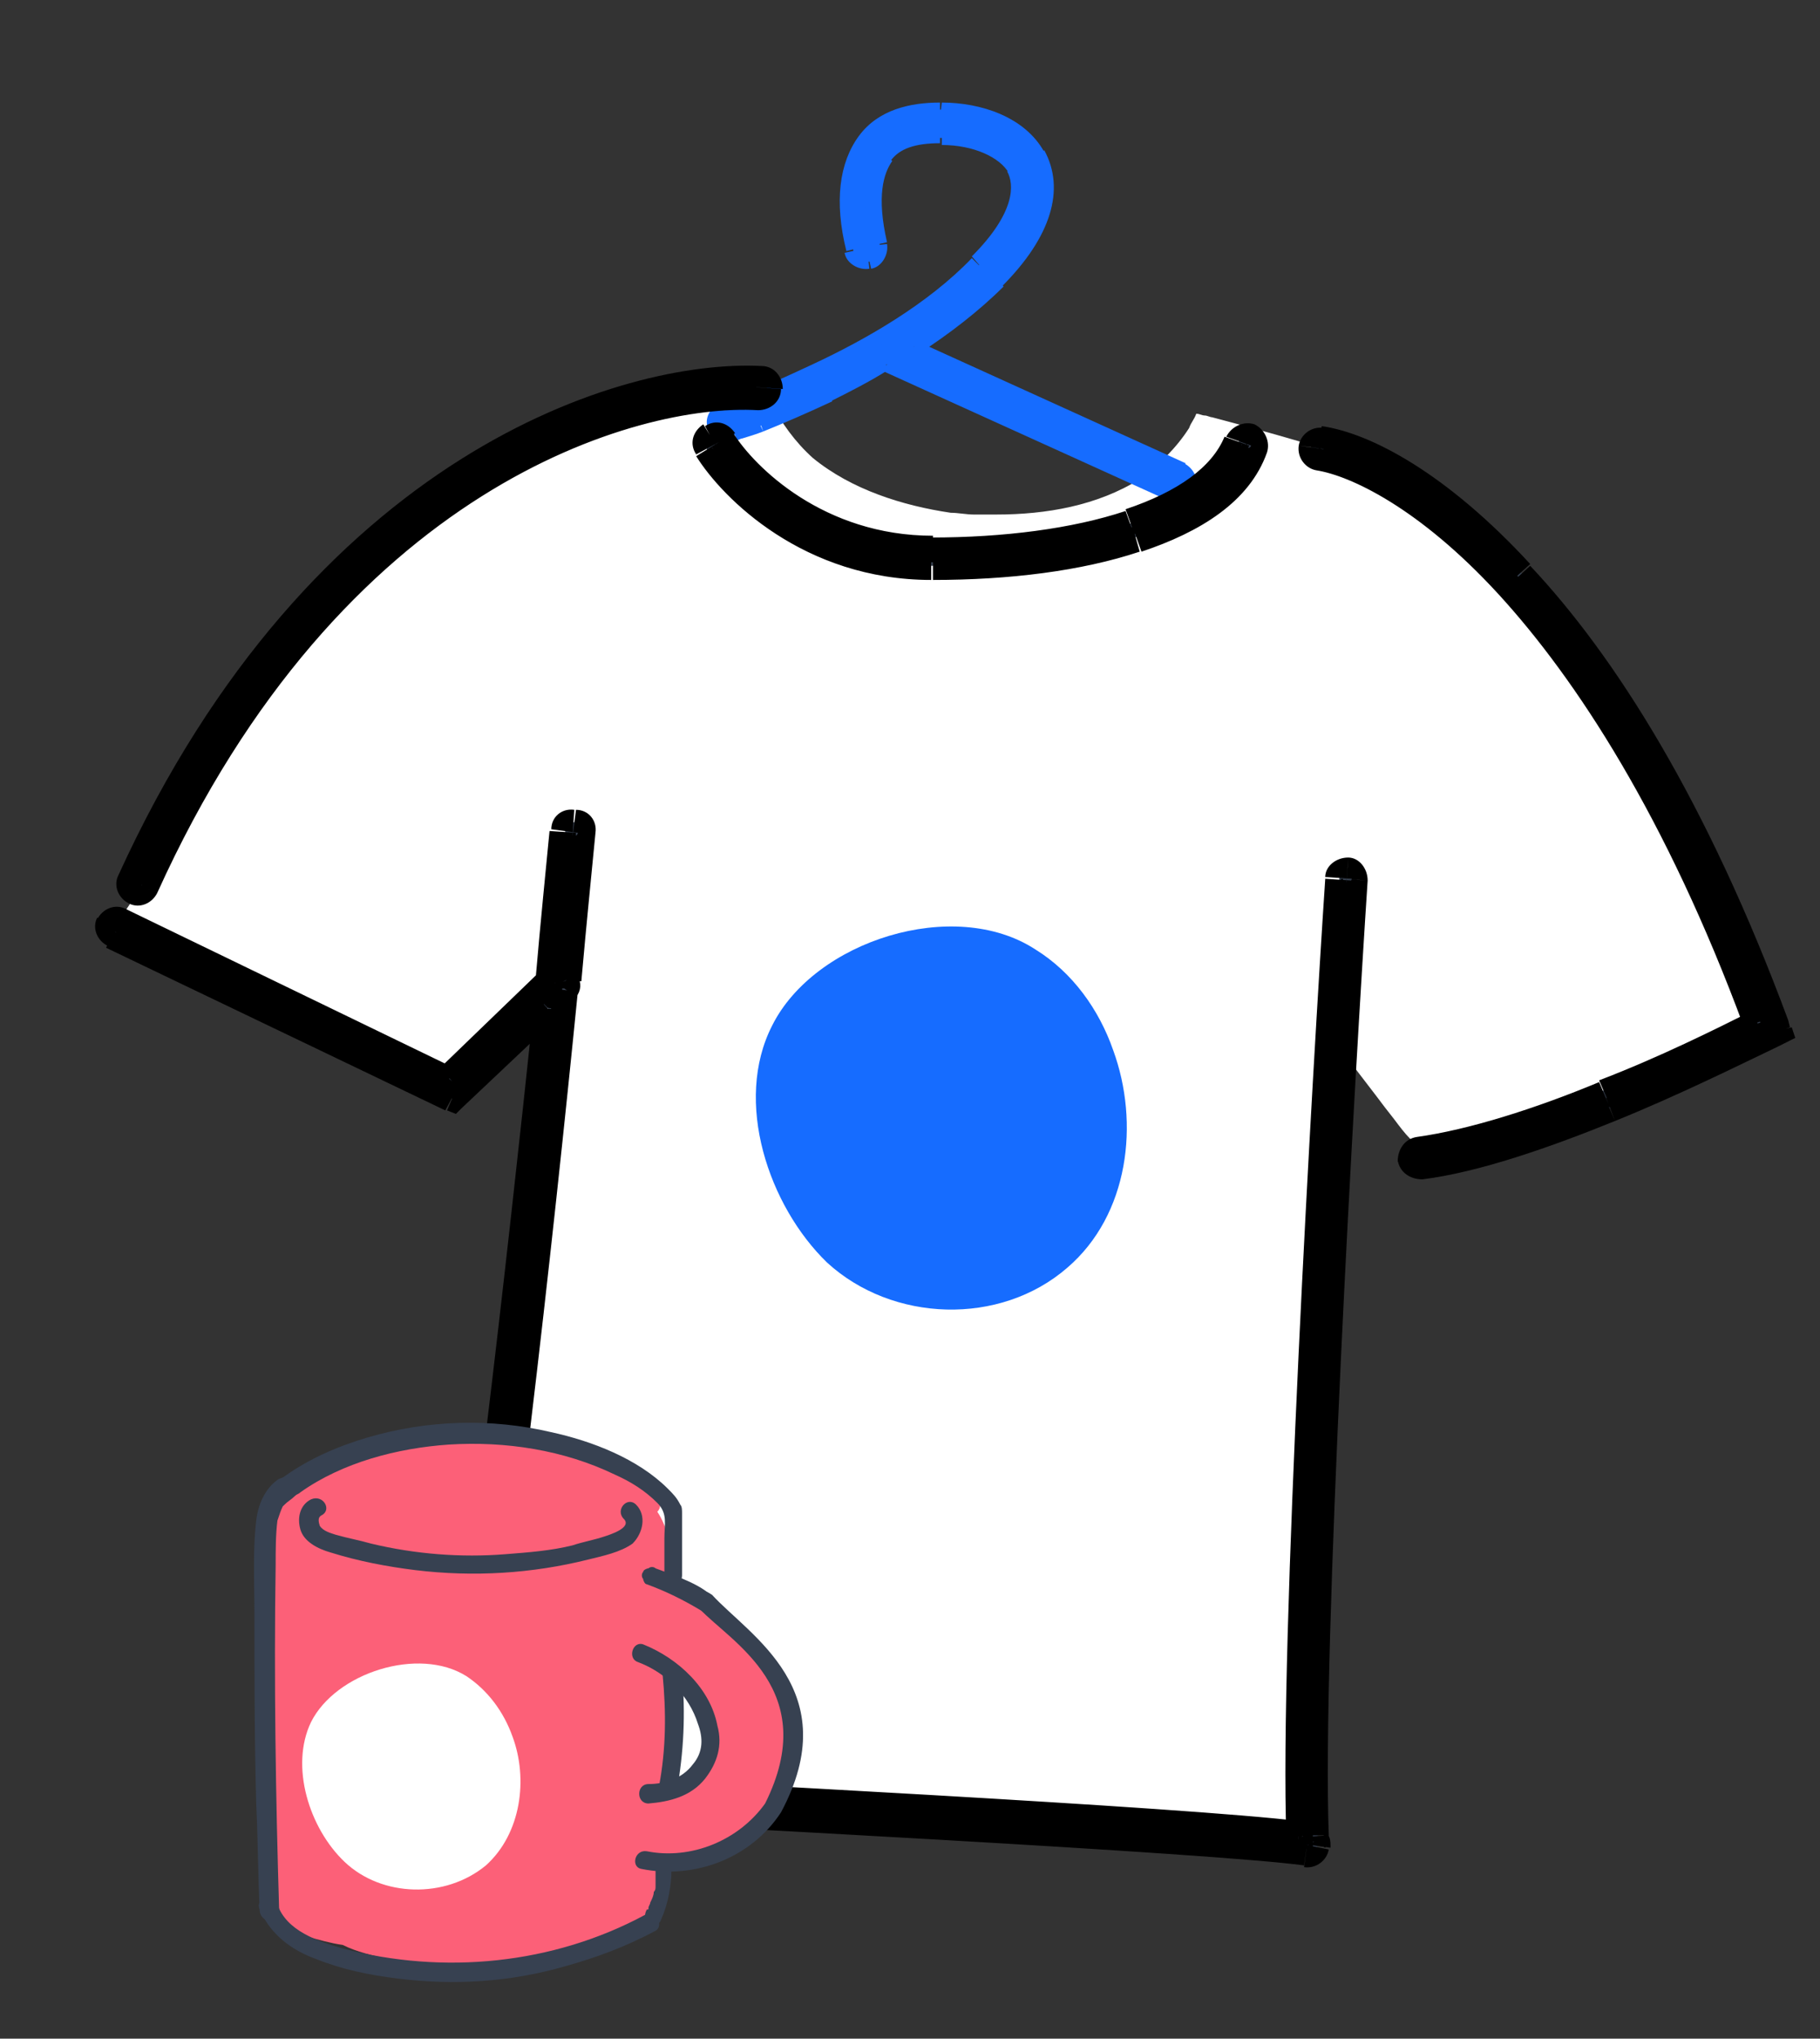<svg xmlns="http://www.w3.org/2000/svg" xmlns:xlink="http://www.w3.org/1999/xlink" id="Layer_1" x="0px" y="0px" viewBox="0 0 103 115.3" style="enable-background:new 0 0 103 115.3;" xml:space="preserve"><rect x="0" y="0" width="103" height="115.3" fill="#333333" stroke="none"/><style type="text/css">	.st0{fill:#FFFFFF;}	.st1{fill:#166CFF;}	.st2{fill-rule:evenodd;clip-rule:evenodd;fill:#166CFF;}	.st3{fill-rule:evenodd;clip-rule:evenodd;fill:#374151;}	.st4{fill:#FC6078;}	.st5{fill:#374151;}</style><path class="st0" d="M26.3,101.4l47.8,3.2c0.1-13.2,0.8-34.2,0.8-34.2S75.2,61,75.6,59l2.3,3c0.3,0.4,0.6,0.8,1,1.3 c0.3,0.4,0.6,0.8,0.9,1.1l0.1,0.1l0,0l0,0c0.1,0.2,0.3,0.4,0.4,0.6c0.3-0.1,0.6-0.1,0.9-0.2c3.3-0.8,6.6-1.8,9.8-2.9 c2.8-1,5.6-2,8.3-3.2c0.2-0.1,0.4-0.2,0.7-0.3l0.1-0.1c-0.1-0.2-0.1-0.3-0.2-0.5c0-0.1-0.1-0.2-0.1-0.3c-0.2-0.4-0.3-0.8-0.5-1.1 c-0.2-0.4-0.4-0.8-0.5-1.3l-0.3-0.7c-0.9-2.1-1.9-4.4-3-7C89.1,32.8,81.2,27.8,77,26.1c-1.8-0.7-5-1.6-8.4-2.5 c-0.1,0-0.3-0.1-0.4-0.1c-0.2,0-0.3-0.1-0.5-0.1c-0.1,0.3-0.3,0.5-0.4,0.8c-0.7,1.1-1.7,2.1-2.8,2.9c-2.4,1.5-5.3,2-8.1,2 c-0.4,0-0.9,0-1.3,0c-0.4,0-0.9-0.1-1.3-0.1c-2.7-0.4-5.6-1.3-7.8-3.1c-1-0.9-1.8-2-2.4-3.2c-0.1-0.3-0.2-0.5-0.3-0.8 c-0.2,0-0.3,0-0.5,0.1c-0.1,0-0.3,0-0.4,0c-3.4,0.4-6.7,0.9-8.6,1.4c-4.4,1.1-13,5-21.1,18.9c-1.4,2.4-2.7,4.5-3.9,6.5l-0.4,0.7 c-0.4,0.5-0.8,1.3-1.3,2c0,0.1-0.1,0.2-0.1,0.3C6.9,51.9,6.9,52,6.9,52c0,0.1-0.1,0.1-0.1,0.2l0.1,0.1c0.2,0.1,0.4,0.2,0.6,0.4 c2.5,1.5,5.1,3,7.8,4.3c3,1.5,6.2,2.9,9.3,4.2l0,0c0.3,0.1,0.6,0.2,0.8,0.3c0.2-0.2,0.3-0.3,0.5-0.5l0,0l0,0c0,0,0,0,0.1-0.1 c0,0,0,0,0.1-0.1c0.2-0.2,0.4-0.4,0.6-0.6l0.3-0.4c0.4-0.4,0.7-0.8,1.1-1.1l2.7-2.7C31,58,30,68.6,30,68.6 C29,81.8,28,88.3,26.3,101.4z"></path><path class="st1" d="M63,59.4c1.5,4.1,0.9,9.3-2.6,12.3c-3.8,3.3-9.9,3.1-13.6-0.3c-3.3-3.2-5.3-9.1-3.1-13.4 c2.4-4.8,10.3-7.3,14.9-4.3C60.7,55,62.2,57.1,63,59.4z"></path><path class="st2" d="M53.2,6.2C51.6,6.2,50,6.6,49,8c-1,1.3-1.3,3.4-0.7,6.2c0.1,0.4,0.5,0.6,0.9,0.6c0.4-0.1,0.6-0.5,0.6-0.9 c-0.6-2.6-0.2-4.1,0.4-4.9c0.6-0.8,1.7-1.2,3.1-1.2c1.9,0,3.5,0.7,4.2,1.8c0.6,1,0.5,2.7-2.1,5.4c-2.6,2.6-6.1,4.7-9.1,6.1 c-1.5,0.7-2.8,1.3-3.8,1.6c-0.5,0.2-0.9,0.3-1.1,0.4c-0.1,0-0.2,0.1-0.3,0.1H41l0,0l0,0c-0.4,0.1-0.6,0.5-0.5,0.9s0.5,0.6,0.9,0.5 l0,0l0,0l0,0h0.1c0.1,0,0.2-0.1,0.3-0.1c0.3-0.1,0.7-0.2,1.2-0.4c1-0.4,2.3-0.9,3.9-1.7c1-0.5,2.2-1.1,3.3-1.8l16.1,7.3 c0.4,0.2,0.8,0,1-0.4s0-0.8-0.4-1l-15.2-6.9c1.7-1.1,3.3-2.3,4.7-3.7c2.7-2.8,3.4-5.2,2.3-7.1C57.7,7,55.4,6.2,53.2,6.2z M41.2,23.9 l0.2,0.7C41.4,24.6,41.4,24.6,41.2,23.9z"></path><path class="st1" d="M49,8l0.3,0.3l0,0L49,8z M53.2,6.2V5.8l0,0V6.2z M48.3,14.1l0.4-0.1l0,0L48.3,14.1z M49.2,14.7l0.1,0.4l0,0 L49.2,14.7z M49.7,13.8l-0.4,0.1l0,0L49.7,13.8z M50.1,8.9l-0.3-0.3l0,0L50.1,8.9z M53.2,7.7v0.4l0,0V7.7z M57.4,9.5l0.4-0.2l0,0 L57.4,9.5z M55.3,14.9l0.3,0.3l0,0L55.3,14.9z M46.2,21l0.2,0.4l0,0L46.2,21z M42.5,22.7l0.2,0.4l0,0L42.5,22.7z M41.3,23.1l0.1,0.4 l0,0L41.3,23.1z M41,23.2l0.1,0.4l0,0L41,23.2z M41,23.2l0.1,0.4l0,0L41,23.2z M41,23.2l0.1,0.4l0,0L41,23.2z M40.9,23.2l0.1,0.4 l0,0L40.9,23.2z M40.5,24.1l-0.4,0.1l0,0L40.5,24.1z M41.4,24.6l0.1,0.4l0,0L41.4,24.6z M41.4,24.6l0.1,0.4l0,0L41.4,24.6z  M41.4,24.6l0.1,0.4l0,0L41.4,24.6z M41.5,24.6l0.1,0.4l0,0L41.5,24.6z M41.8,24.5L41.7,24l0,0L41.8,24.5z M43,24l-0.2-0.4l0,0 L43,24z M46.9,22.3l-0.2-0.4l0,0L46.9,22.3z M50.2,20.6l0.2-0.4l-0.2-0.1L50,20.2L50.2,20.6z M66.3,27.9l0.2-0.4l0,0L66.3,27.9z  M66.9,26.6L66.7,27l0,0L66.9,26.6z M51.7,19.7l-0.2-0.4l-0.7,0.4l0.7,0.3L51.7,19.7z M56.4,15.9l0.3,0.3l0,0L56.4,15.9z M58.7,8.8 L58.3,9l0,0L58.7,8.8z M41.2,23.9l0.4-0.1l-0.8,0.3L41.2,23.9z M49.3,8.3c0.9-1.2,2.4-1.6,3.9-1.6V5.8c-1.7,0-3.5,0.4-4.6,1.9 L49.3,8.3z M48.7,14c-0.6-2.8-0.3-4.6,0.6-5.8l-0.7-0.5c-1.1,1.5-1.4,3.7-0.7,6.5L48.7,14z M49.1,14.3c-0.2,0-0.3-0.1-0.4-0.2 l-0.9,0.2c0.1,0.6,0.8,1,1.4,0.9L49.1,14.3z M49.3,13.9c0,0.2-0.1,0.3-0.2,0.4l0.2,0.9c0.6-0.1,1-0.8,0.9-1.4L49.3,13.9z M49.8,8.6 c-0.8,1-1.1,2.6-0.5,5.3l0.9-0.2c-0.6-2.6-0.2-3.9,0.3-4.6L49.8,8.6z M53.2,7.2c-1.5,0-2.7,0.4-3.5,1.4l0.7,0.5c0.5-0.7,1.4-1,2.8-1 V7.2z M57.8,9.3c-0.7-1.3-2.6-2-4.5-2v0.9c1.8,0,3.3,0.7,3.8,1.6L57.8,9.3z M55.6,15.2c2.6-2.7,2.8-4.6,2.1-5.9L57,9.7 c0.4,0.7,0.5,2.3-2,4.8L55.6,15.2z M46.4,21.4c3-1.4,6.6-3.6,9.2-6.2L55,14.6c-2.5,2.6-6,4.6-9,6L46.4,21.4z M42.6,23.1 c1-0.4,2.3-0.9,3.8-1.7L46,20.6c-1.5,0.7-2.8,1.3-3.7,1.6L42.6,23.1z M41.5,23.5c0.3-0.1,0.6-0.2,1.1-0.4l-0.3-0.8 c-0.5,0.2-0.8,0.3-1.1,0.4L41.5,23.5z M41.2,23.6c0.1,0,0.2-0.1,0.3-0.1l-0.3-0.8c-0.1,0-0.2,0.1-0.3,0.1L41.2,23.6z M41.1,23.6 L41.1,23.6l-0.2-0.9h-0.1L41.1,23.6z M41.1,23.6L41.1,23.6l-0.3-0.8l0,0L41.1,23.6z M41.1,23.6L41.1,23.6l-0.3-0.8l0,0L41.1,23.6z  M40.9,24c-0.1-0.2,0-0.3,0.2-0.4l-0.3-0.8c-0.6,0.2-1,0.9-0.7,1.5L40.9,24z M41.3,24.2c-0.2,0.1-0.3,0-0.4-0.2l-0.8,0.3 c0.2,0.6,0.9,1,1.5,0.7L41.3,24.2z M41.3,24.2L41.3,24.2l0.3,0.8l0,0L41.3,24.2z M41.3,24.2L41.3,24.2l0.3,0.8l0,0L41.3,24.2z  M41.3,24.2L41.3,24.2l0.3,0.8l0,0L41.3,24.2z M41.4,24.2L41.4,24.2l0.2,0.9h0.1L41.4,24.2z M41.7,24c-0.1,0-0.2,0.1-0.3,0.1 l0.3,0.8c0.1,0,0.2-0.1,0.3-0.1L41.7,24z M42.8,23.6c-0.5,0.2-0.9,0.3-1.1,0.4l0.3,0.8c0.3-0.1,0.7-0.2,1.2-0.4L42.8,23.6z  M46.7,21.9c-1.5,0.7-2.9,1.3-3.8,1.7l0.3,0.8c1-0.4,2.4-1,3.9-1.7L46.7,21.9z M49.9,20.2c-1.1,0.7-2.2,1.2-3.3,1.7l0.4,0.8 c1-0.5,2.2-1.1,3.3-1.8L49.9,20.2z M66.5,27.5l-16.1-7.3L50,21l16.1,7.3L66.5,27.5z M66.9,27.4c-0.1,0.1-0.2,0.2-0.4,0.1l-0.4,0.8 c0.6,0.3,1.3,0,1.6-0.6L66.9,27.4z M66.7,27c0.1,0.1,0.2,0.2,0.1,0.4l0.8,0.4c0.3-0.6,0-1.3-0.6-1.6L66.7,27z M51.5,20.1L66.7,27 l0.4-0.8l-15.2-6.9L51.5,20.1z M56.1,15.6c-1.4,1.4-3,2.6-4.6,3.7L52,20c1.7-1.1,3.4-2.4,4.8-3.8L56.1,15.6z M58.3,9 c0.9,1.6,0.4,3.9-2.2,6.6l0.6,0.6c2.8-2.8,3.6-5.5,2.4-7.7L58.3,9z M53.2,6.7c2.1,0,4.2,0.8,5.1,2.3l0.8-0.4c-1.1-2-3.6-2.8-5.8-2.8 L53.2,6.7L53.2,6.7z M40.8,24.1l0.2,0.7l0.8-0.3l-0.2-0.7L40.8,24.1z M41.3,24.2L41.3,24.2L41.3,24.2L41.3,24.2c0.2,0,0.2,0,0.3,0 c0.1,0.1,0.2,0.1,0.2,0.2v0.1l0,0l0,0l0,0l0,0c0,0,0,0,0-0.1s-0.1-0.3-0.2-0.6l-0.8,0.3c0.1,0.3,0.2,0.5,0.2,0.6v0.1l0,0l0,0l0,0 l0,0c0,0,0,0,0,0.1c0,0,0.1,0.1,0.2,0.2c0.1,0,0.1,0,0.2,0h0.1l0,0l0,0L41.3,24.2z"></path><path class="st3" d="M43,21.5C35.5,21,18.1,26.2,7.4,49.8c-0.1,0.2,0,0.5,0.2,0.7c0.2,0.1,0.5,0,0.7-0.2 C18.8,26.9,35.9,22,42.9,22.4c0.3,0,0.5-0.2,0.5-0.5C43.5,21.7,43.3,21.5,43,21.5z M71,25.3c0.1-0.3,0-0.5-0.3-0.6s-0.5,0-0.6,0.3 c-0.8,2-2.9,3.5-6.1,4.6c-3.1,1-7,1.5-11.2,1.5c-6.5,0-10.6-4.1-11.9-6.2c-0.1-0.2-0.4-0.3-0.7-0.2c-0.2,0.1-0.3,0.4-0.2,0.7 c1.4,2.2,5.8,6.6,12.7,6.6c4.2,0,8.3-0.5,11.5-1.6C67.5,29.4,70,27.7,71,25.3z M32.5,46.5c-0.3,0-0.5,0.2-0.5,0.4 c-0.2,2.1-0.5,5-0.8,8.5L25.4,61L6.8,52c-0.2-0.1-0.5,0-0.7,0.2c-0.1,0.2,0,0.5,0.2,0.7l19.2,9.2L31,57c-1.4,14.2-3.9,35.7-5.5,43.7 c0,0.2,0.1,0.5,0.3,0.5v0.1c0,0.3,0.2,0.5,0.5,0.5c13.7,0.7,42.4,2.2,47.7,2.9c0.3,0,0.5-0.1,0.6-0.4c0-0.1,0-0.2-0.1-0.3 c0-0.1,0.1-0.2,0.1-0.3c-0.4-10.6,1.5-43.5,2.2-54.1c0-0.3-0.2-0.5-0.5-0.5s-0.5,0.2-0.5,0.5C75,60.2,73.1,93,73.5,103.8 c-6.5-0.8-33.7-2.2-47-2.9l0,0c1.7-8.3,4.2-30.8,5.6-45c0.1-0.1,0.1-0.3,0.1-0.5c0.3-3.4,0.6-6.3,0.8-8.4 C32.9,46.8,32.7,46.6,32.5,46.5z M74.2,25.3c0-0.3,0.3-0.5,0.6-0.4c2.5,0.4,6.7,2.5,11.3,7.5c4.7,5.1,9.9,13.2,14.4,25.5l0.1,0.4 l-0.4,0.2c-2,1.1-5.4,2.7-9.1,4.2s-7.6,2.8-10.7,3.2c-0.3,0-0.5-0.2-0.6-0.4c0-0.3,0.2-0.5,0.4-0.6c3-0.4,6.9-1.7,10.5-3.2 c3.4-1.4,6.6-2.9,8.6-4C95,45.9,89.9,38,85.4,33.1c-4.6-5-8.6-6.9-10.7-7.2C74.4,25.8,74.2,25.6,74.2,25.3z"></path><path d="M7.4,49.8L8,50.1l0,0L7.4,49.8z M43,21.5v-0.7V21.5z M7.6,50.4l-0.3,0.7l0,0L7.6,50.4z M8.3,50.2L9,50.5l0,0L8.3,50.2z  M42.9,22.4v0.7l0,0V22.4z M70.7,24.7L71,24l0,0L70.7,24.7z M71,25.3L70.3,25l0,0L71,25.3z M70.1,25l0.7,0.3l0,0L70.1,25z M64,29.5 l0.2,0.7L64,29.5z M40.9,24.9l-0.6,0.4l0,0L40.9,24.9z M40.3,24.7l0.4,0.6l0,0L40.3,24.7z M40.1,25.4l0.6-0.4l0,0L40.1,25.4z  M64.3,30.5l-0.2-0.7L64.3,30.5z M31.9,47l-0.7-0.1l0,0L31.9,47z M32.5,46.5l0.1-0.7l0,0L32.5,46.5z M31.1,55.5l0.5,0.5l0.2-0.2 v-0.3H31.1z M25.4,61l-0.3,0.7l0.5,0.2l0.4-0.4L25.4,61z M6.8,52l0.3-0.7l0,0L6.8,52z M6.1,52.2l0.7,0.3L6.1,52.2z M6.4,52.9 l0.3-0.7l0,0L6.4,52.9z M25.6,62.1l-0.3,0.7l0.5,0.2l0.4-0.4L25.6,62.1z M31,57l0.7,0.1l0.2-2l-1.4,1.4L31,57z M25.5,100.7l-0.7-0.1 l0,0L25.5,100.7z M25.8,101.3l0.7,0.2l0.2-0.6l-0.6-0.3L25.8,101.3z M25.8,101.4h0.7l0,0H25.8z M26.2,101.9v0.7l0,0V101.9z  M73.9,104.8l0.1-0.7l0,0L73.9,104.8z M74.5,104.4l-0.7-0.1l0,0L74.5,104.4z M74.4,104.1l-0.6-0.4l-0.2,0.4l0.2,0.4L74.4,104.1z  M74.5,103.8h-0.7l0,0H74.5z M76.7,49.8l0.7,0.1l0,0L76.7,49.8z M76.2,49.3l0.1-0.7l0,0L76.2,49.3z M75.7,49.7H75l0,0H75.7z  M73.5,103.8l-0.1,0.7l0.9,0.1v-0.9L73.5,103.8z M26.5,100.9l-0.7-0.2l-0.2,0.9h0.9L26.5,100.9z M26.5,100.9l-0.7-0.1l0,0 L26.5,100.9z M32.1,55.9l-0.6-0.4l-0.1,0.2v0.2H32.1z M32.1,55.4l-0.7-0.1v0.2l0.1,0.2L32.1,55.4z M32.9,47.1L32.2,47l0,0L32.9,47.1 z M74.8,24.9l-0.1,0.7l0,0L74.8,24.9z M74.2,25.3l0.7,0.1l0,0L74.2,25.3z M86.1,32.4l-0.5,0.5l0,0L86.1,32.4z M100.5,57.9l0.7-0.3 l0,0L100.5,57.9z M100.6,58.3L101,59l0.6-0.3l-0.2-0.6L100.6,58.3z M100.3,58.5l-0.3-0.7l0,0L100.3,58.5z M91.2,62.8l-0.3-0.7l0,0 L91.2,62.8z M80.4,66l-0.1-0.7l0,0L80.4,66z M79.9,65.5l0.7-0.1l0,0L79.9,65.5z M80.3,65l0.1,0.7l0,0L80.3,65z M90.8,61.8l-0.3-0.7 l0,0L90.8,61.8z M99.4,57.9l0.3,0.7l0.6-0.3l-0.2-0.6L99.4,57.9z M85.4,33.1l-0.5,0.5l0,0L85.4,33.1z M74.6,25.9l-0.1,0.7l0,0 L74.6,25.9z M8,50.1c10.6-23.3,27.8-28.3,35-27.9l0.1-1.5c-7.8-0.4-25.5,4.9-36.4,28.8L8,50.1z M7.9,49.8C8,49.8,8.1,50,8,50.1 l-1.3-0.6c-0.3,0.6,0,1.3,0.6,1.6L7.9,49.8z M7.6,49.9c0.1-0.1,0.2-0.2,0.3-0.1l-0.6,1.3c0.6,0.3,1.3,0,1.6-0.6L7.6,49.9z M43,21.7 c-7.4-0.4-24.7,4.7-35.4,28.2l1.3,0.6c10.4-23,27.2-27.7,34-27.3L43,21.7z M42.7,21.9c0-0.1,0.1-0.2,0.3-0.2l-0.1,1.5 c0.7,0,1.3-0.5,1.3-1.2L42.7,21.9z M43,22.2c-0.1,0-0.2-0.1-0.2-0.3l1.5,0.1c0-0.7-0.5-1.3-1.2-1.3L43,22.2z M70.4,25.4 c-0.1,0-0.2-0.2-0.1-0.3l1.4,0.5c0.2-0.6-0.1-1.3-0.7-1.6L70.4,25.4z M70.8,25.2c0,0.1-0.2,0.2-0.3,0.1L71,24 c-0.6-0.2-1.3,0.1-1.6,0.7L70.8,25.2z M64.2,30.2c3.2-1.1,5.6-2.7,6.5-5l-1.4-0.5c-0.7,1.7-2.6,3.1-5.6,4.1L64.2,30.2z M52.8,31.8 c4.2,0,8.2-0.5,11.4-1.5l-0.5-1.4c-3,1-6.9,1.5-11,1.5v1.4H52.8z M40.3,25.3c1.3,2.2,5.7,6.5,12.5,6.5v-1.5 c-6.2,0-10.1-3.9-11.3-5.8L40.3,25.3z M40.6,25.4c-0.1,0.1-0.3,0-0.3-0.1l1.3-0.8c-0.4-0.6-1.1-0.8-1.7-0.4L40.6,25.4z M40.7,25 c0.1,0.1,0,0.3-0.1,0.3L39.8,24c-0.6,0.4-0.8,1.1-0.4,1.7L40.7,25z M52.8,31.3c-6.6,0-10.8-4.2-12.1-6.3l-1.3,0.8 c1.5,2.4,6.1,7,13.3,7v-1.5H52.8z M64.1,29.8c-3.1,1-7.1,1.5-11.3,1.5v1.5c4.3,0,8.4-0.5,11.7-1.6L64.1,29.8z M70.3,25.1 c-0.8,2.1-3.1,3.7-6.2,4.7l0.5,1.4c3.3-1.1,6.1-2.8,7.1-5.6L70.3,25.1z M32.7,47.1c0,0.1-0.1,0.2-0.3,0.2l0.1-1.5 c-0.7-0.1-1.3,0.4-1.3,1.1L32.7,47.1z M31.8,55.6c0.4-3.5,0.6-6.4,0.8-8.5L31.1,47c-0.2,2.1-0.5,5-0.8,8.5L31.8,55.6z M25.9,61.5 l5.7-5.5l-1-1.1l-5.7,5.5L25.9,61.5z M6.5,52.7l18.6,9l0.6-1.3l-18.6-9L6.5,52.7z M6.8,52.6c-0.1,0.1-0.2,0.2-0.3,0.1l0.6-1.3 c-0.6-0.3-1.3,0-1.6,0.6L6.8,52.6z M6.7,52.2c0.1,0.1,0.2,0.2,0.1,0.3l-1.3-0.6c-0.3,0.6,0,1.3,0.6,1.6L6.7,52.2z M25.9,61.5 L6.7,52.2L6,53.6l19.2,9.2L25.9,61.5z M30.5,56.5l-5.4,5.1l1,1.1l5.4-5.1L30.5,56.5z M26.2,100.9c1.6-8.1,4-29.6,5.5-43.8L30.2,57 c-1.5,14.2-3.9,35.6-5.5,43.6L26.2,100.9z M26.1,100.6c0.1,0,0.2,0.2,0.1,0.3l-1.4-0.3c-0.1,0.6,0.2,1.1,0.7,1.4L26.1,100.6z  M26.5,101.4L26.5,101.4l-1.4-0.4c0,0.1,0,0.2,0,0.3L26.5,101.4z M26.3,101.1c0.1,0,0.2,0.1,0.2,0.3l-1.5-0.1c0,0.7,0.5,1.3,1.2,1.3 L26.3,101.1z M74,104.1c-5.3-0.8-34.1-2.3-47.7-3l-0.1,1.5c13.7,0.7,42.4,2.2,47.6,2.9L74,104.1z M73.7,104.3c0-0.1,0.1-0.2,0.3-0.2 l-0.2,1.5c0.7,0.1,1.3-0.4,1.4-1L73.7,104.3z M73.8,104.5c0,0,0-0.1,0-0.2l1.5,0.2c0-0.3,0-0.6-0.2-0.8L73.8,104.5z M75,104.5 c0.1-0.2,0.2-0.4,0.2-0.7l-1.5,0.1v-0.1L75,104.5z M75.2,103.8c-0.4-10.5,1.5-43.4,2.2-54l-1.5-0.1c-0.7,10.6-2.6,43.5-2.2,54.1 H75.2z M77.4,49.8c0-0.7-0.5-1.3-1.1-1.3L76.2,50c-0.1,0-0.2-0.1-0.2-0.3L77.4,49.8z M76.3,48.5c-0.7,0-1.3,0.5-1.3,1.1l1.5,0.1 c0,0.1-0.1,0.2-0.3,0.2L76.3,48.5z M75,49.7c-0.7,10.5-2.6,43.4-2.2,54.2l1.5-0.1c-0.4-10.7,1.5-43.4,2.2-54L75,49.7z M26.4,101.6 c13.3,0.6,40.5,2.1,47,2.9l0.2-1.5c-6.6-0.8-33.8-2.2-47.1-2.9L26.4,101.6z M25.7,100.8L25.7,100.8l1.4,0.3l0,0L25.7,100.8z  M31.3,55.9c-1.4,14.2-3.9,36.6-5.6,44.9l1.4,0.3c1.7-8.4,4.2-30.9,5.6-45L31.3,55.9z M31.4,55.7c0-0.1,0-0.2,0-0.2l1.2,0.9 c0.3-0.4,0.3-0.8,0.1-1.2L31.4,55.7z M32.2,47c-0.2,2-0.5,4.9-0.8,8.4l1.5,0.1c0.3-3.4,0.6-6.3,0.8-8.4L32.2,47z M32.4,47.3 c-0.1,0-0.2-0.1-0.2-0.3l1.5,0.1c0.1-0.7-0.4-1.3-1.1-1.3L32.4,47.3z M74.9,24.2c-0.7-0.1-1.3,0.4-1.4,1l1.5,0.2 c0,0.1-0.1,0.2-0.3,0.2L74.9,24.2z M86.6,31.9c-4.7-5.1-9-7.4-11.8-7.8l-0.2,1.5c2.3,0.3,6.3,2.3,10.9,7.3L86.6,31.9z M101.2,57.7 C96.6,45.3,91.4,37.1,86.6,32l-1.1,1c4.6,5,9.7,13,14.3,25.3L101.2,57.7z M101.3,58.1l-0.1-0.4l-1.4,0.5l0.1,0.4L101.3,58.1z  M100.6,59.2L101,59l-0.7-1.3l-0.4,0.2L100.6,59.2z M91.4,63.4c3.7-1.5,7.1-3.2,9.2-4.2l-0.7-1.3c-2,1.1-5.4,2.7-9,4.2L91.4,63.4z  M80.5,66.7c3.2-0.4,7.2-1.8,10.9-3.3L90.8,62c-3.7,1.5-7.5,2.8-10.6,3.2L80.5,66.7z M79.1,65.6c0.1,0.7,0.7,1.1,1.4,1.1l-0.2-1.5 c0.1,0,0.3,0.1,0.3,0.2L79.1,65.6z M80.2,64.3c-0.7,0.1-1.1,0.7-1.1,1.4l1.5-0.2c0,0.1-0.1,0.3-0.2,0.3L80.2,64.3z M90.5,61.2 c-3.6,1.5-7.4,2.7-10.3,3.1l0.2,1.5c3.1-0.4,7-1.7,10.7-3.2L90.5,61.2z M99.1,57.2c-2,1-5.2,2.6-8.6,3.9l0.6,1.4 c3.4-1.4,6.6-2.9,8.7-4L99.1,57.2z M84.8,33.6c4.4,4.8,9.5,12.6,13.9,24.5l1.4-0.5c-4.5-12.1-9.6-20-14.2-25L84.8,33.6z M74.5,26.6 c1.9,0.3,5.8,2.1,10.3,7l1.1-1c-4.6-5-8.8-7.1-11.2-7.5L74.5,26.6z M73.5,25.2c-0.1,0.7,0.4,1.3,1,1.4l0.2-1.5 c0.1,0,0.2,0.1,0.2,0.3L73.5,25.2z"></path><path class="st4" d="M37.2,85.5c0.6,0.9,0.8,2,0.6,3.1c-0.1,0.6-0.3,1.2-0.3,1.8c0,0.5,0.1,0.9,0.2,1.4c0.1,0.1,0.1,0.2,0.1,0.3v0.1 c0,0.1,0,0.1,0,0.2c0.5,2.5,0.5,5.1-0.2,7.5c0,0.1-0.1,0.2-0.1,0.2c0,0.4,0,0.8,0,1.1c-0.1,1.5-0.1,3.1-0.2,4.6c0,0.6,0,1.2-0.2,1.8 c0,0.1,0,0.2,0,0.3c-0.6,1.2-2.1,1.7-3.3,2.1c-2.5,0.9-5.2,1.3-7.9,1.2c-1.3,0-2.6-0.2-3.9-0.4c-0.9-0.2-1.8-0.4-2.6-0.8 c-0.7-0.1-1.4-0.3-2.1-0.5c-0.8-0.2-1.4-0.7-1.7-1.5c-0.3-0.9-0.3-1.9-0.4-2.8c-0.2-2-0.3-3.9-0.3-5.9c-0.1-3.6-0.1-7.2,0.1-10.8 c-0.6-1.8,0.3-3.7,1.7-4.9c1.4-1.1,3.3-1.8,5.1-2.1c1.9-0.4,3.8-0.4,5.6-0.3c1.8,0.1,3.7,0.1,5.4,0.7s3.1,1.7,4.5,2.8 C37.4,85,37.4,85.3,37.2,85.5z"></path><path class="st4" d="M44.6,97.1c0.4,1.4,0.4,3-0.2,4.3c-1.4,3-4.9,3.9-7.9,3.7c-0.2,0-0.3-0.1-0.4-0.2c-0.5-0.2-0.8-0.8-0.8-1.4 c0-1,0.8-1.6,1.6-1.9s1.8-0.4,2.5-1c0.7-0.5,1-1.3,0.9-2.1c-0.1-0.9-0.5-1.8-0.9-2.6c-0.5-0.9-1.2-1.5-2-2.1c-0.8-0.5-1.6-1.1-2-2 c-0.3-0.8,0-1.7,0.7-2.2c0.2-0.2,0.5-0.2,0.7-0.2c0.2-0.2,0.5-0.3,0.8-0.1c0.6,0.5,1.3,1,1.9,1.5c0.6,0.4,1.1,0.8,1.6,1.2 c0.2,0.2,0.9,0.2,0.7,0.4c0.2,0.2,0.1,0.4,0.4,0.6c0.7,0.5,1,1.1,1.4,1.8C44.1,95.4,44.4,96.3,44.6,97.1z"></path><path class="st5" d="M40.3,90.2c-1-0.7-1.2,0.3-0.7,0.8c1.8,1.9,6.9,4.6,3.7,11c-1.5,2.1-4.2,3.2-6.7,2.7c-0.7-0.1-0.9,0.9-0.3,1 c3,0.6,6.2-0.6,7.9-3.2C47.9,95.6,42.4,92.5,40.3,90.2z"></path><path class="st5" d="M36.4,93c-0.6-0.2-0.9,0.8-0.3,1c1.6,0.6,2.9,1.9,3.4,3.5c0.3,0.8,0.3,1.6-0.3,2.3c-0.6,0.8-1.6,1.1-2.5,1.1 c-0.7,0-0.7,1.1,0,1.1c1.2-0.1,2.4-0.4,3.2-1.4c0.7-0.9,1-1.9,0.7-3C40.2,95.5,38.4,93.8,36.4,93z"></path><path class="st5" d="M36,85.1c-0.5-0.5-1.2,0.3-0.7,0.8s-0.8,0.9-1.1,1c-0.6,0.2-1.2,0.3-1.8,0.5c-1.2,0.3-2.5,0.4-3.8,0.5 c-2.5,0.2-5.1,0-7.6-0.6c-0.7-0.2-1.3-0.3-2-0.5c-0.3-0.1-0.7-0.2-0.9-0.5C18,86,18,85.8,18.2,85.7c0.6-0.3,0.1-1.2-0.6-0.9 c-0.6,0.3-0.8,1-0.6,1.7c0.2,0.7,1,1.1,1.7,1.3c1.6,0.5,3.2,0.8,4.8,1c3.3,0.4,6.6,0.2,9.8-0.6c0.8-0.2,1.8-0.4,2.5-0.9 C36.4,86.7,36.6,85.7,36,85.1z"></path><path class="st5" d="M38.5,85.1c0.1,0.1,0.1,0.3,0.1,0.5c0,0.5,0,1.1,0,1.6s0,1.4,0,1.9c0,0.3-0.2,0.5-0.5,0.5s-0.5-0.2-0.5-0.5 c0-0.7,0-1.4,0-2.1c0-0.8,0.2-1.4-0.4-2c-0.7-0.7-1.5-1.2-2.4-1.6c-2.9-1.4-6.2-1.9-9.4-1.7c-2.9,0.2-6,1-8.4,2.7 c-0.1,0.1-0.2,0.1-0.3,0.2c-0.2,0.2-0.4,0.3-0.6,0.5L16,85.2c-0.1,0.2-0.2,0.5-0.3,0.8c-0.1,0.8-0.1,1.7-0.1,2.5 c-0.1,6.5,0,13.1,0.2,19.6c0,0.7-1,0.7-1.1,0c-0.1-2-0.1-4-0.2-6.1c-0.1-3.6-0.1-7.2-0.1-10.8c0-1.7-0.1-3.5,0.1-5.2 c0.1-0.9,0.5-1.8,1.2-2.3c0.1-0.1,0.3-0.1,0.4-0.2c1.4-1,3-1.7,4.7-2.2c3.4-1,7-1.1,10.4-0.3c2.3,0.5,4.9,1.5,6.6,3.2 C38.1,84.5,38.3,84.7,38.5,85.1z"></path><path class="st5" d="M36.5,108.3c-5.2,2.8-11.4,3.4-17.1,1.9c-1.4-0.4-3.2-1-3.7-2.5c-0.3-0.6-1.3-0.3-1,0.3 c0.6,1.4,1.8,2.3,3.2,2.8c1.5,0.6,3,0.9,4.6,1.1c3.2,0.4,6.4,0.2,9.5-0.7c1.8-0.5,3.4-1.1,5.1-2C37.6,108.9,37.1,108,36.5,108.3z"></path><path class="st5" d="M37.6,105.3c-0.3,0-0.5,0.2-0.5,0.5c0,0.1,0,0.2,0,0.3c0,0.1,0,0.2,0,0.3c0,0.2,0,0.2,0,0.3 c0,0.1,0,0.2-0.1,0.3c0,0.2-0.1,0.4-0.2,0.6c0,0.1-0.1,0.2-0.1,0.3c0,0.1,0,0.1-0.1,0.1c-0.1,0.2-0.1,0.3-0.1,0.5 c0,0.1,0.1,0.3,0.2,0.3c0.2,0.1,0.6,0.1,0.7-0.2c0.4-0.9,0.6-1.9,0.6-2.9C38.1,105.6,37.8,105.3,37.6,105.3z"></path><path class="st5" d="M38,94.2c-0.3,0-0.6,0.3-0.5,0.5c0.2,2.1,0.2,4.2-0.2,6.3c-0.1,0.7,0.9,0.9,1,0.3c0.4-2.2,0.5-4.4,0.3-6.6 C38.5,94.5,38.3,94.2,38,94.2z"></path><path class="st5" d="M40.2,90.2c-0.7-0.7-2.6-1.3-3.1-1.5c-0.1-0.1-0.3-0.1-0.4,0c-0.1,0-0.3,0.1-0.3,0.2c-0.1,0.1-0.1,0.3,0,0.4 c0,0.1,0.1,0.3,0.2,0.3c1.1,0.4,2.1,0.9,3.1,1.5c0.1,0.1,0.3,0.1,0.4,0c0.1,0,0.3-0.1,0.3-0.2C40.5,90.7,40.4,90.4,40.2,90.2z"></path><path class="st0" d="M29,98.2c0.9,2.4,0.5,5.5-1.5,7.3c-2.3,1.9-5.9,1.8-8-0.2c-2-1.9-3.1-5.4-1.9-7.9c1.4-2.8,6.1-4.3,8.8-2.6 C27.6,95.6,28.5,96.8,29,98.2z"></path></svg>